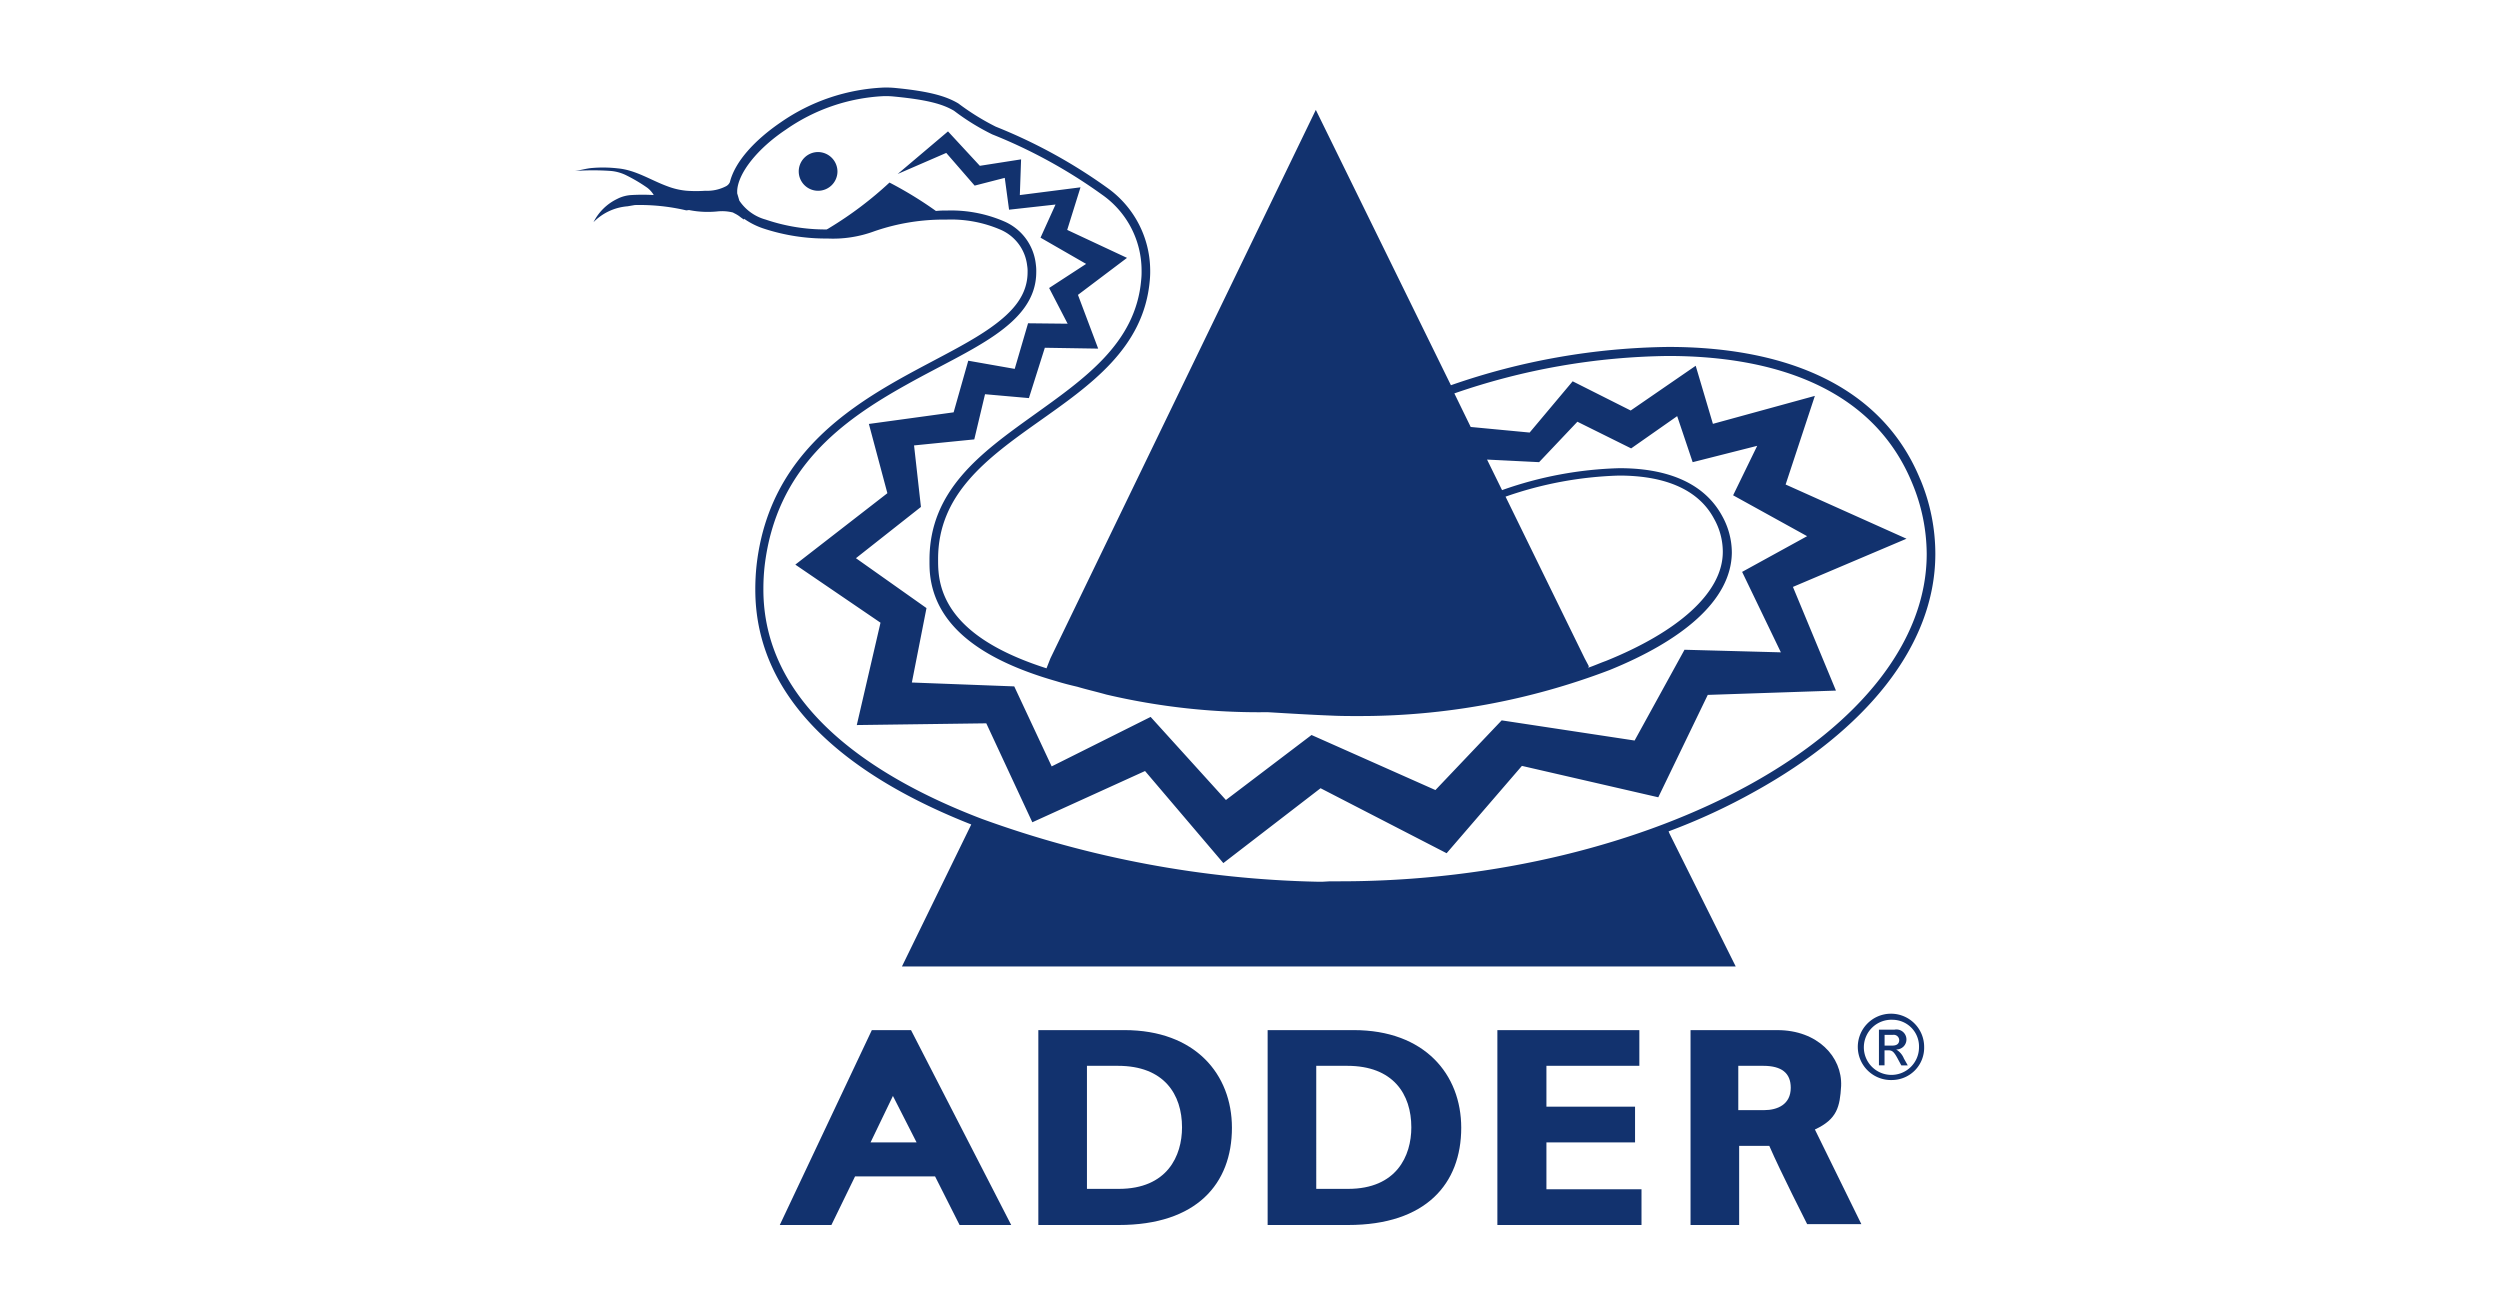 <?xml version="1.0" encoding="UTF-8"?> <svg xmlns="http://www.w3.org/2000/svg" width="200" height="105" viewBox="0 0 200 105"><g id="adder-logo-color-sized" transform="translate(-405 -2605)"><g id="Adder" transform="translate(451 2612.004)"><path id="Path_4658" data-name="Path 4658" d="M299.908,216.567h1.2a.8.8,0,1,1,.138,1.583h0a1.48,1.48,0,0,1,.62.723l.31.551h-.516l-.241-.447c-.344-.654-.482-.757-.792-.757h-.31v1.2h-.447v-2.857Zm1.033,1.273c.344,0,.551-.138.551-.447a.437.437,0,0,0-.482-.413h-.688v.86Zm.034-2.065a2.206,2.206,0,1,0,2.1,2.2,2.13,2.13,0,0,0-2.1-2.2Zm0,4.818a2.654,2.654,0,1,1,2.512-2.65,2.581,2.581,0,0,1-2.512,2.65Z" transform="translate(-195.555 -141.197)" fill="#12326e"></path><path id="Path_4659" data-name="Path 4659" d="M58.545,228.083H54.862l1.79-3.717ZM58.1,219.1H54.965L47.6,234.691h4.13l1.893-3.889h6.4l1.962,3.889h4.13Z" transform="translate(-31.218 -143.695)" fill="#12326e"></path><path id="Path_4660" data-name="Path 4660" d="M111.589,221.957h2.478c3.683,0,5.128,2.272,5.128,4.922,0,2.272-1.17,4.922-5.059,4.922h-2.547ZM107.7,219.1v15.591h6.436c6.229,0,9.052-3.3,9.052-7.778,0-4.268-2.925-7.813-8.6-7.813Z" transform="translate(-70.633 -143.695)" fill="#12326e"></path><path id="Path_4661" data-name="Path 4661" d="M164.889,221.957h2.478c3.683,0,5.128,2.272,5.128,4.922,0,2.272-1.17,4.922-5.059,4.922h-2.547ZM161,219.1v15.591h6.436c6.229,0,9.052-3.3,9.052-7.778,0-4.268-2.925-7.813-8.6-7.813Z" transform="translate(-105.589 -143.695)" fill="#12326e"></path><path id="Path_4662" data-name="Path 4662" d="M225.9,234.691H214.4V219.1h11.358v2.857h-7.434v3.27h7.09v2.857h-7.09v3.751h7.606v2.857Z" transform="translate(-140.61 -143.695)" fill="#12326e"></path><path id="Path_4663" data-name="Path 4663" d="M263.155,221.957h1.962c1.48,0,2.2.585,2.2,1.755,0,1.342-1.067,1.79-2.134,1.79H263.12v-3.545Zm6.092,5.094c1.79-.826,2-1.824,2.1-3.476.1-2.34-1.893-4.474-5.094-4.474H259.3v15.591h3.889v-6.333H265.6c.895,2.065,3.029,6.264,3.029,6.264h4.337l-3.717-7.572" transform="translate(-170.057 -143.695)" fill="#12326e"></path><path id="Path_4664" data-name="Path 4664" d="M53.549,15A1.549,1.549,0,1,0,55.1,16.549,1.566,1.566,0,0,0,53.549,15Z" transform="translate(-34.103 -9.84)" fill="#12326e"></path><path id="Path_4665" data-name="Path 4665" d="M107.622,31.351c-3.27-7.985-11.564-10.6-20.134-10.6a54.682,54.682,0,0,0-17.415,3.063L59.266,1.787,38.031,45.669l-.31.792c-5.163-1.652-8.329-4.1-8.639-7.744-.034-.344-.034-.688-.034-1,0-5.163,3.855-8.019,7.985-10.945s8.467-5.885,8.948-11.323a7.487,7.487,0,0,0,.034-.86,8.145,8.145,0,0,0-3.442-6.574A41.866,41.866,0,0,0,33.66,3.129a19.458,19.458,0,0,1-2.994-1.859C29.736.72,28.463.307,25.606.032A7.778,7.778,0,0,0,24.711,0a15.625,15.625,0,0,0-8.26,2.788C14.386,4.2,12.8,5.917,12.39,7.569a.688.688,0,0,1-.344.344,3.267,3.267,0,0,1-1.618.344,10.618,10.618,0,0,1-1.48,0,5.693,5.693,0,0,1-1.514-.344C6.092,7.431,4.887,6.605,3.442,6.468a10.356,10.356,0,0,0-2.065-.034C.929,6.468.482,6.605,0,6.674a20.261,20.261,0,0,1,2.891,0,3.5,3.5,0,0,1,1.136.31A13.006,13.006,0,0,1,5.782,8.016,2.041,2.041,0,0,1,6.3,8.6a15.518,15.518,0,0,0-1.79,0,2.812,2.812,0,0,0-1.136.31A4.13,4.13,0,0,0,1.48,10.77,4.288,4.288,0,0,1,4.2,9.5l.585-.1a16.286,16.286,0,0,1,4.061.413c.1.034.241-.034.344,0a7.654,7.654,0,0,0,2.168.1,3.6,3.6,0,0,1,1.342.1c-.172-.034.172.069.482.31a2.977,2.977,0,0,0,.344.241v-.069a5.978,5.978,0,0,0,1.48.757,15.97,15.97,0,0,0,5.2.826,9.528,9.528,0,0,0,3.751-.585,16.957,16.957,0,0,1,5.748-.929,10.006,10.006,0,0,1,4.3.792,3.557,3.557,0,0,1,2.168,2.891,2.606,2.606,0,0,1,.034.516c0,1.824-1.136,3.166-2.994,4.474-2.788,1.962-7.09,3.648-10.876,6.367s-7.124,6.5-7.813,12.631a18.08,18.08,0,0,0-.1,1.927c0,9.155,7.916,15.109,17.277,18.792L26.157,70.311h66.7l-5.3-10.635-.069-.172a49.161,49.161,0,0,0,6.918-3.2c8.742-4.853,14.421-11.564,14.421-19a15.464,15.464,0,0,0-1.2-5.954ZM94.062,55.718C85.423,60.5,73.652,63.5,61.228,63.5H60.4l-.585.034H59.4a83.731,83.731,0,0,1-26.845-5.025c-9.568-3.648-17.518-9.534-17.484-18.413a16.671,16.671,0,0,1,.1-1.824c.929-7.847,6.2-11.633,11.392-14.524,2.581-1.446,5.128-2.616,7.055-3.958S36.9,16.9,36.9,14.762a3.741,3.741,0,0,0-.034-.62A4.22,4.22,0,0,0,34.314,10.7a10.706,10.706,0,0,0-4.612-.86,6.632,6.632,0,0,0-.826.034A31.006,31.006,0,0,0,25.159,7.6a29.385,29.385,0,0,1-4.784,3.614,1.975,1.975,0,0,1-.241.138,14.851,14.851,0,0,1-4.887-.792,3.7,3.7,0,0,1-2.1-1.514l-.172-.585V8.257c.069-1.411,1.618-3.373,3.889-4.887A14.929,14.929,0,0,1,24.711.686a6.632,6.632,0,0,1,.826.034c2.857.275,3.958.654,4.784,1.136a18.333,18.333,0,0,0,3.063,1.893,41.02,41.02,0,0,1,8.776,4.818,7.4,7.4,0,0,1,3.166,6.057,6.093,6.093,0,0,1-.034.792c-.447,5.059-4.543,7.881-8.673,10.841s-8.26,5.954-8.26,11.53c0,.344,0,.688.034,1.067.413,4.337,4.337,6.987,10.119,8.639.551.172,1.1.31,1.686.447.688.207,1.446.379,2.306.62a53.386,53.386,0,0,0,12.906,1.411c1.686.1,3.407.207,5.163.275.688.034,1.411.034,2.1.034a56,56,0,0,0,20.1-3.683c5.679-2.306,9.74-5.507,9.774-9.4a6.047,6.047,0,0,0-.757-2.891c-1.549-2.891-4.784-3.855-8.226-3.855a30.373,30.373,0,0,0-9.4,1.755l-1.2-2.444,4.164.207,3.063-3.235,4.3,2.134,3.683-2.581,1.239,3.683,5.163-1.308-1.927,3.958,5.92,3.27-5.2,2.857,3.1,6.436-7.709-.207-3.992,7.262L74.134,50.625l-5.3,5.576-9.912-4.405-6.849,5.2L46.05,50.349l-7.916,3.958-2.994-6.4-8.191-.31,1.17-5.954-5.644-3.992,5.2-4.1-.551-4.922,4.818-.482.86-3.614,3.511.31,1.273-4.027,4.268.069-1.618-4.3,3.924-2.96-4.784-2.237L40.44,7.982l-4.853.62.1-2.857-3.3.516L29.84,3.508,25.813,6.915,29.7,5.229l2.272,2.616,2.409-.62.344,2.547,3.717-.413-1.2,2.65,3.648,2.1-2.96,1.927,1.48,2.857-3.166-.034-1.067,3.648-3.717-.654-1.17,4.13-6.78.929,1.48,5.541-7.365,5.713,6.815,4.646L22.543,51l10.36-.138,3.683,7.916,9.017-4.1,6.264,7.365,7.778-5.989,10.084,5.2,6.023-6.987,10.91,2.512,3.958-8.191,10.256-.344-3.442-8.295,9.086-3.855-9.671-4.337,2.34-7.09-8.157,2.237-1.377-4.646-5.2,3.579L79.813,23.5l-3.442,4.1-4.715-.447-1.308-2.685a54.056,54.056,0,0,1,17.105-2.994c8.467,0,16.382,2.547,19.514,10.153a14.848,14.848,0,0,1,1.17,5.679c0,7.055-5.438,13.629-14.077,18.413ZM81.086,46.254l-.31-.585L74.444,32.728a29.97,29.97,0,0,1,9.086-1.686c3.338,0,6.264.929,7.606,3.476a5.383,5.383,0,0,1,.688,2.581c.034,3.373-3.717,6.5-9.361,8.776-.482.172-.929.379-1.446.551a.127.127,0,0,0,.069-.172Z" fill="#12326e"></path></g><rect id="Rectangle_2939" data-name="Rectangle 2939" width="200" height="105" transform="translate(405 2605)" fill="none"></rect></g></svg> 